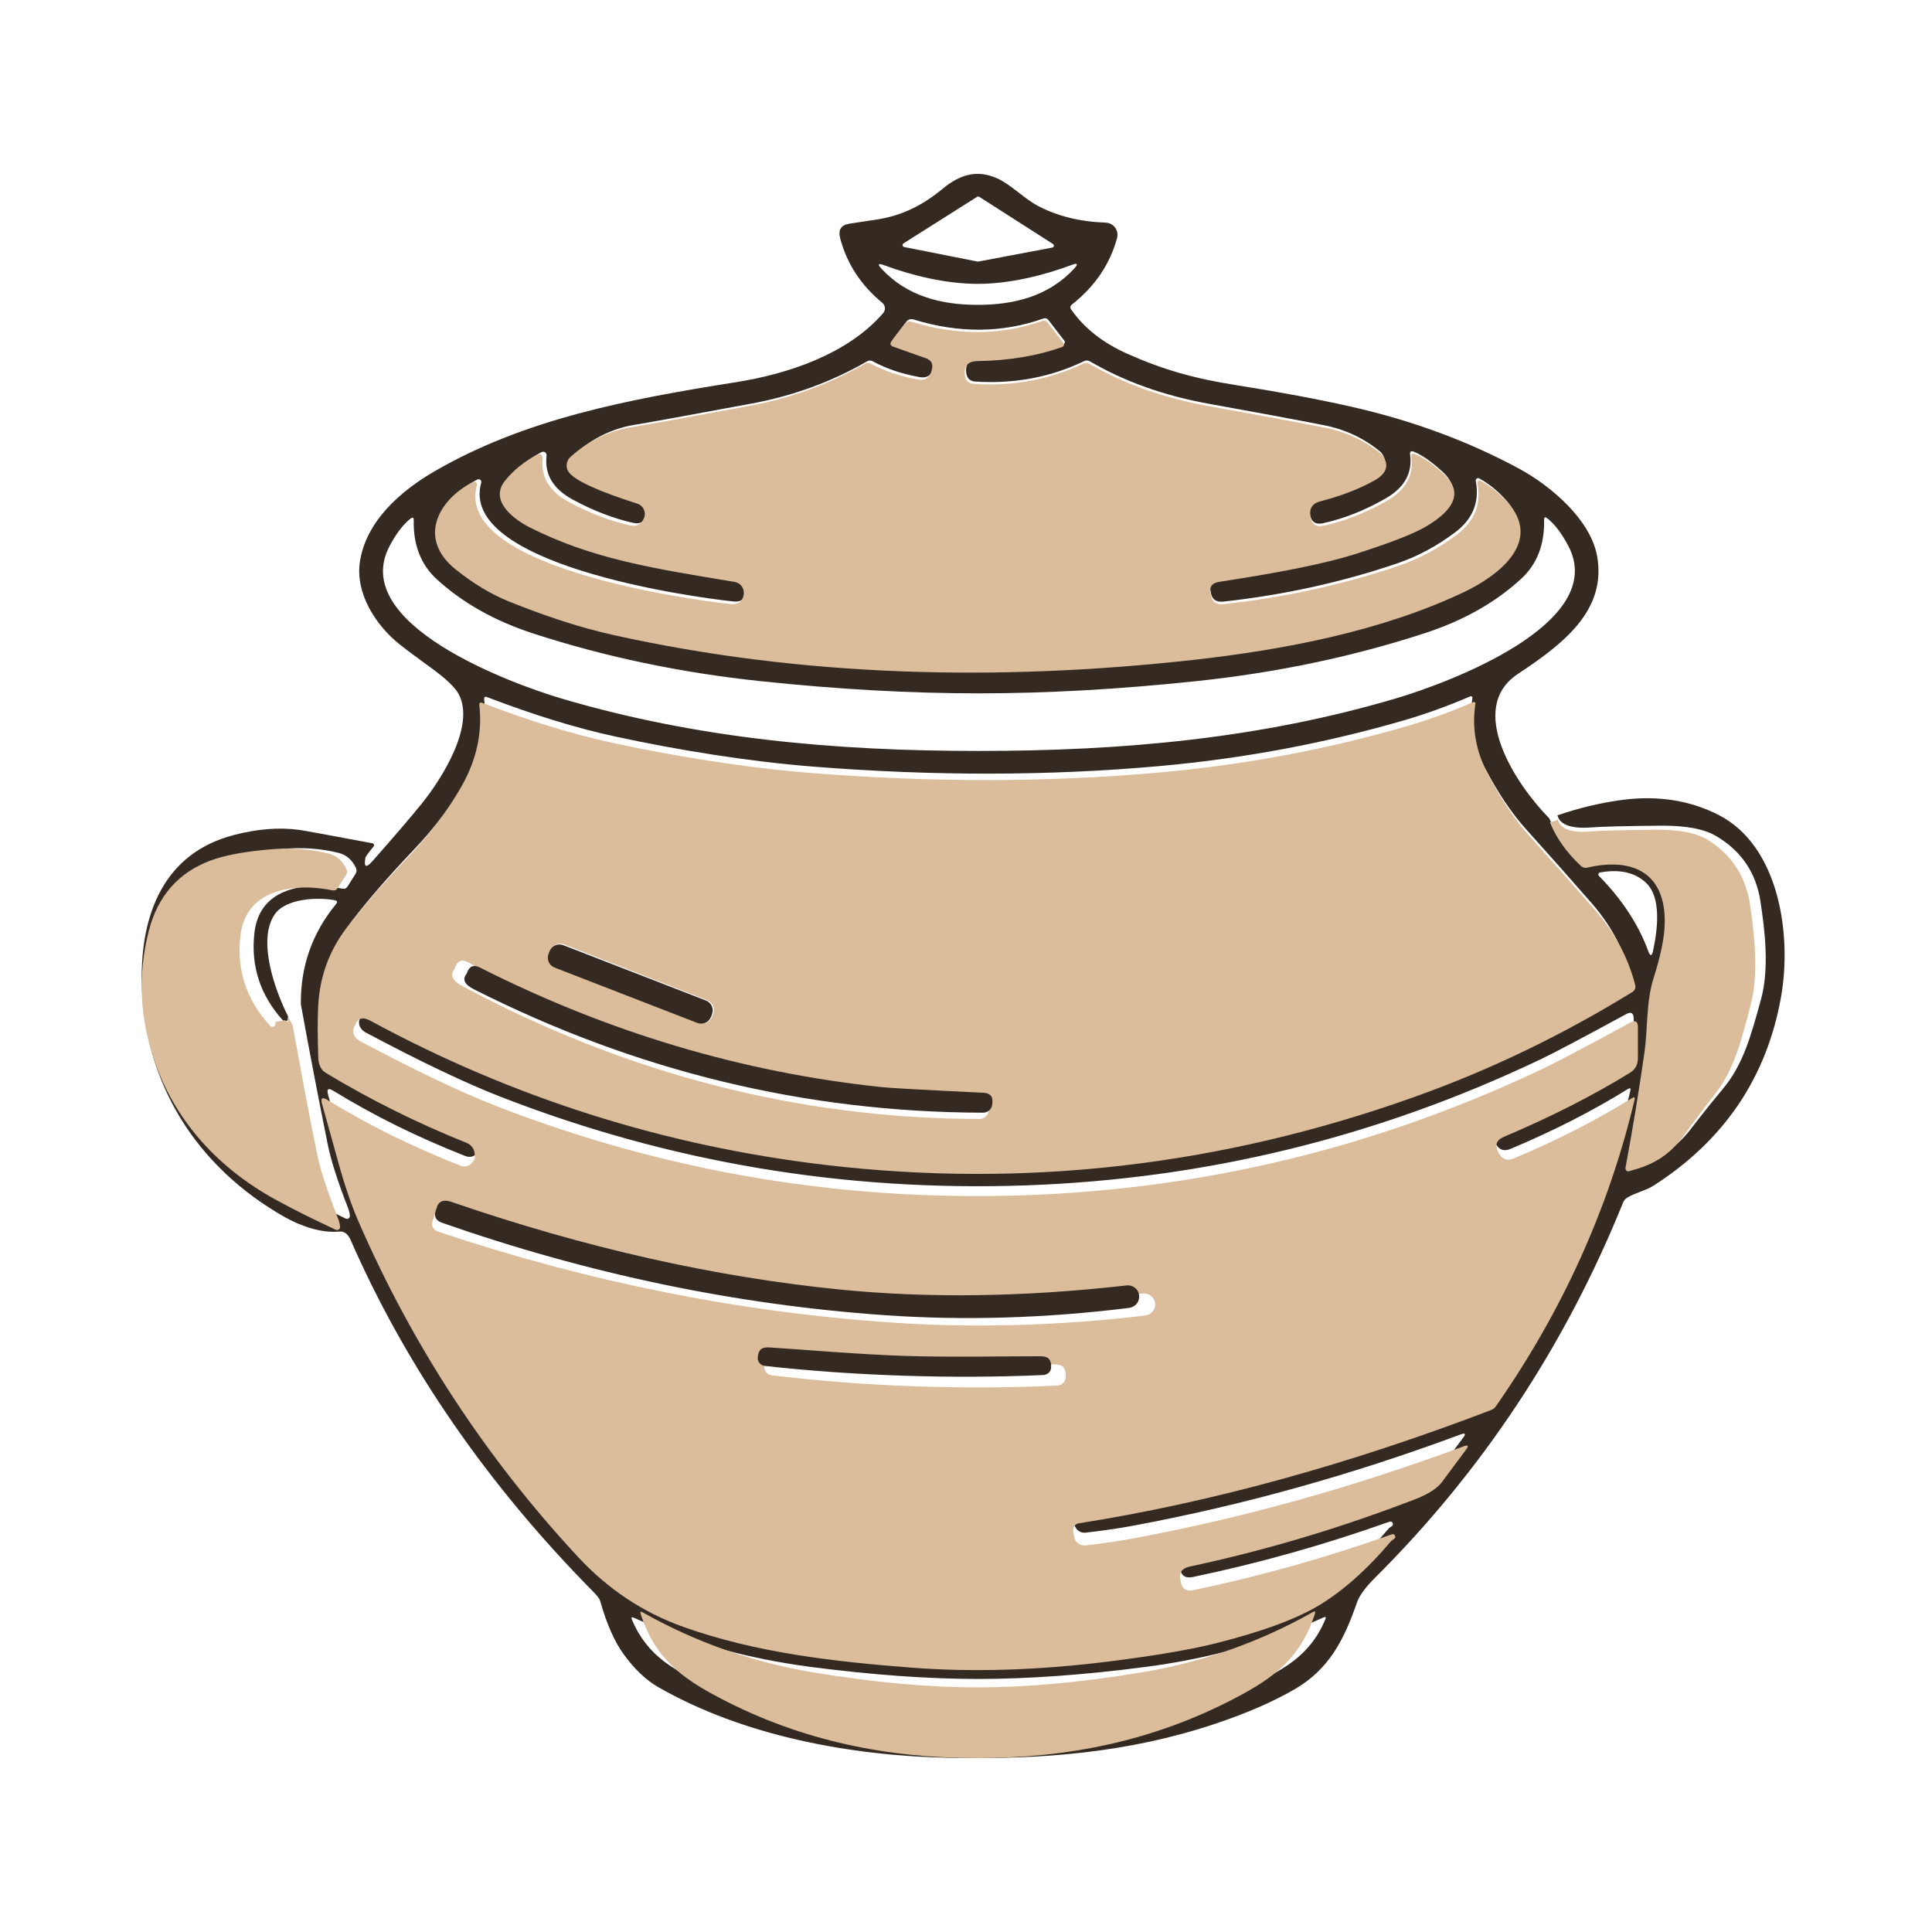 <svg width="300" height="300" viewBox="0 0 300 300" fill="none" xmlns="http://www.w3.org/2000/svg">
<path d="M240.563 127.067C241.648 129.546 243.344 131.79 245.652 133.802C245.79 133.921 245.952 134.007 246.127 134.053C246.303 134.1 246.486 134.104 246.662 134.068C253.723 132.49 259.666 134.551 259.352 142.922C259.28 145.013 258.662 147.783 257.499 151.234C256.312 154.774 256.577 159.122 256.057 162.484C255.174 168.321 254.135 174.283 252.938 180.37C252.923 180.445 252.927 180.523 252.949 180.596C252.972 180.669 253.012 180.736 253.067 180.789C253.122 180.842 253.189 180.88 253.263 180.9C253.336 180.92 253.414 180.921 253.488 180.903C257.214 179.976 259.96 178.674 262.51 175.361C264.36 172.956 266.007 170.895 267.452 169.179C270.688 165.344 271.894 160.798 273.414 155.316C274.787 150.386 274.042 144.431 273.356 139.935C272.676 135.504 270.391 132.135 266.501 129.828C264.618 128.717 261.764 128.178 257.94 128.211C252.344 128.264 248.771 128.352 247.221 128.477C244.031 128.727 242.236 128.103 241.838 126.604C245.231 125.447 248.565 124.652 251.84 124.218C257.371 123.482 262.379 124.257 266.864 126.545C276.317 131.376 278.288 145.269 276.533 154.951C274.291 167.355 267.727 177.057 256.841 184.058C255.576 184.886 253.968 185.172 252.644 185.99C252.37 186.163 252.158 186.419 252.036 186.72C243.04 208.971 230.181 228.415 213.458 245.052C212 246.504 211.084 247.763 210.712 248.828C208.721 254.566 206.426 259.171 201.043 262.297C197.695 264.242 193.596 266.027 188.745 267.651C175.34 272.147 161.846 273.251 147.44 272.955C132.113 272.65 115.422 269.563 102.174 261.952C100.297 260.874 98.526 259.187 96.859 256.893C95.427 254.935 94.201 252.157 93.181 248.562C93.09 248.246 92.743 247.786 92.141 247.181C75.667 230.498 63.098 212.28 54.436 192.528C54.024 191.594 53.442 191.164 52.69 191.236C49.876 191.502 46.698 190.388 44.217 188.988C30.527 181.238 22.261 168.174 22.006 152.398C21.839 141.995 25.428 132.48 36.323 129.661C39.977 128.707 43.354 128.441 46.453 128.862C47.166 128.96 50.958 129.654 57.829 130.942C57.881 130.951 57.93 130.974 57.971 131.007C58.012 131.041 58.043 131.085 58.062 131.135C58.081 131.185 58.087 131.239 58.078 131.292C58.07 131.344 58.048 131.394 58.015 131.435C57.198 132.428 56.773 133.016 56.74 133.2C56.479 134.666 56.841 134.84 57.829 133.723C61.163 129.956 63.716 126.979 65.487 124.79C68.655 120.865 73.823 112.642 71.224 107.781C70.669 106.736 69.247 105.382 66.958 103.719C64.461 101.905 62.787 100.653 61.938 99.962C58.329 97.034 55.142 92.114 55.887 87.213C56.848 80.893 62.261 76.19 67.576 73.124C81.541 65.068 97.3 62.041 114.265 59.349C122.336 58.077 131.622 55.001 137.134 48.622C137.232 48.509 137.307 48.378 137.354 48.237C137.401 48.095 137.419 47.945 137.407 47.796C137.395 47.647 137.353 47.502 137.285 47.369C137.216 47.236 137.121 47.119 137.006 47.024C133.659 44.263 131.472 40.898 130.446 36.928C130.132 35.692 130.599 34.962 131.848 34.739C132.521 34.627 133.891 34.42 135.957 34.118C140.017 33.526 143.224 31.919 146.43 29.267C149.039 27.107 151.726 26.299 154.834 27.689C156.962 28.645 159.032 30.854 161.258 32.017C164.258 33.582 167.74 34.433 171.702 34.571C171.987 34.582 172.266 34.657 172.518 34.791C172.77 34.925 172.989 35.115 173.158 35.345C173.327 35.576 173.441 35.841 173.493 36.122C173.545 36.403 173.532 36.692 173.457 36.967C172.352 41.029 170.018 44.467 166.455 47.281C166.167 47.511 166.131 47.777 166.347 48.079C168.361 50.965 171.277 53.256 175.095 54.952C180.675 57.426 185.372 58.767 192.06 59.822C198.748 60.881 204.658 61.988 209.79 63.145C219.204 65.268 227.87 68.46 235.787 72.719C240.778 75.401 247.006 80.686 248.006 86.395C249.496 94.855 242.632 100.051 235.699 104.646C227.599 110.01 235.395 121.832 240.563 127.067ZM151.794 40.615C151.833 40.623 151.873 40.623 151.912 40.615L163.395 38.446C163.456 38.436 163.513 38.407 163.557 38.363C163.601 38.32 163.631 38.264 163.643 38.203C163.655 38.142 163.648 38.078 163.623 38.021C163.598 37.965 163.556 37.917 163.503 37.884L152.069 30.568C152.02 30.534 151.963 30.515 151.904 30.513C151.844 30.511 151.786 30.527 151.736 30.558L140.291 37.795C140.239 37.828 140.197 37.876 140.172 37.933C140.147 37.99 140.14 38.053 140.152 38.114C140.163 38.175 140.193 38.231 140.238 38.275C140.282 38.318 140.338 38.347 140.399 38.357L151.794 40.615ZM151.853 47.34C157.59 47.33 162.866 45.95 166.779 41.729C167.478 40.98 167.347 40.786 166.386 41.148C161.915 42.814 156.688 44.076 151.853 44.076C147.009 44.086 141.782 42.844 137.3 41.187C136.339 40.826 136.212 41.02 136.918 41.769C140.841 45.979 146.116 47.34 151.853 47.34ZM187.99 91.857C187.729 90.766 188.167 90.132 189.304 89.954C198.934 88.482 205.913 87.052 210.241 85.665C215.602 83.956 219.243 82.537 221.165 81.406C224.264 79.592 227.687 76.644 224 73.252C222.247 71.654 220.754 70.616 219.518 70.136C219.087 69.972 218.9 70.116 218.959 70.57C219.351 73.436 218.099 75.704 215.203 77.373C211.947 79.247 208.692 80.538 205.436 81.248C204.266 81.504 203.586 81.025 203.396 79.809C203.39 79.789 203.383 79.766 203.377 79.74C203.2 78.537 203.713 77.778 204.916 77.462C208.139 76.627 210.928 75.546 213.281 74.218C215.079 73.206 215.54 71.98 214.664 70.54C214.567 70.377 214.441 70.23 214.291 70.106C211.781 68.042 208.904 66.688 205.661 66.044C201.719 65.262 195.727 64.144 187.686 62.692C180.802 61.456 174.66 59.267 169.26 56.125C168.952 55.947 168.639 55.934 168.318 56.086C163.141 58.577 157.515 59.632 151.441 59.251C150.474 59.191 149.997 58.58 150.01 57.417V57.348C150.082 56.263 150.735 55.714 151.971 55.701C156.809 55.635 161.176 54.906 165.072 53.512C165.132 53.49 165.187 53.455 165.231 53.408C165.275 53.362 165.307 53.306 165.325 53.246C165.343 53.185 165.347 53.121 165.335 53.059C165.324 52.998 165.298 52.94 165.259 52.891L162.797 49.696C162.595 49.433 162.336 49.355 162.023 49.46C155.629 51.721 148.915 51.773 141.88 49.617C141.403 49.473 141.011 49.601 140.703 50.002L138.752 52.566C138.418 52.999 138.51 53.305 139.026 53.483L144.018 55.257C144.861 55.553 145.172 56.135 144.949 57.002C144.917 57.127 144.894 57.213 144.881 57.259C144.606 58.33 143.894 58.761 142.743 58.55C140.023 58.057 137.624 57.246 135.545 56.115C135.231 55.944 134.921 55.947 134.613 56.125C129.115 59.287 123.169 61.462 116.775 62.652C106.773 64.513 100.745 65.607 98.692 65.936C95.162 66.494 91.981 68.042 89.15 70.58C88.817 70.882 88.61 71.3 88.571 71.749C88.533 72.198 88.667 72.644 88.945 72.995C89.971 74.29 93.478 75.897 99.467 77.817C99.681 77.884 99.879 77.994 100.05 78.139C100.22 78.284 100.36 78.462 100.461 78.662C100.562 78.861 100.621 79.079 100.636 79.301C100.65 79.524 100.62 79.747 100.546 79.957L100.526 80.025C100.101 81.031 99.379 81.422 98.359 81.199C95.273 80.515 92.128 79.306 88.925 77.57C85.878 75.921 84.528 73.646 84.875 70.747C84.885 70.65 84.869 70.551 84.829 70.461C84.788 70.371 84.725 70.295 84.645 70.239C84.566 70.183 84.473 70.151 84.377 70.145C84.281 70.139 84.185 70.159 84.1 70.205C82.034 71.27 80.348 72.631 79.04 74.287C76.598 77.373 80.374 80.242 82.904 81.524C92.534 86.375 101.546 87.815 114.491 89.964C114.712 90 114.925 90.08 115.116 90.199C115.307 90.318 115.473 90.474 115.604 90.658C115.735 90.842 115.829 91.051 115.881 91.272C115.932 91.493 115.939 91.722 115.903 91.946L115.893 92.005C115.69 93.05 115.02 93.514 113.883 93.396C106.734 92.646 71.126 87.549 74.725 74.948C74.746 74.869 74.744 74.787 74.72 74.71C74.696 74.632 74.65 74.564 74.588 74.512C74.526 74.46 74.451 74.427 74.371 74.417C74.291 74.407 74.21 74.42 74.137 74.455C68.684 77.225 65.556 83.26 71.381 87.983C74.107 90.191 76.853 91.858 79.619 92.981C84.806 95.082 90.161 96.945 95.75 98.197C125.003 104.725 155.227 105.425 185.333 102.063C199.13 100.515 214.311 97.645 227.098 91.542C232.168 89.126 239.543 83.743 233.639 77.413C232.397 76.085 231.08 75.043 229.687 74.287C229.627 74.254 229.557 74.238 229.488 74.243C229.419 74.248 229.353 74.272 229.297 74.314C229.241 74.355 229.199 74.412 229.174 74.477C229.149 74.542 229.144 74.613 229.158 74.681C229.772 77.915 228.723 80.561 226.01 82.619C223.146 84.788 220.113 86.415 216.909 87.499C208.332 90.411 199.366 92.383 190.01 93.415C188.833 93.547 188.167 93.064 188.01 91.966C188.003 91.92 187.997 91.884 187.99 91.857ZM152.01 116.606C174.506 116.606 195.845 114.654 216.88 108.412C224.5 106.154 249.997 96.856 243.495 84.699C242.455 82.753 241.377 81.347 240.259 80.479C239.919 80.216 239.755 80.302 239.768 80.735C239.847 84.568 238.664 87.611 236.218 89.866C232.217 93.553 227.229 96.37 221.254 98.316C210.094 101.957 198.316 104.435 185.921 105.75C173.931 107.025 162.627 107.663 152.01 107.663C141.393 107.67 130.089 107.038 118.099 105.77C105.704 104.462 93.926 101.99 82.766 98.355C76.791 96.409 71.8 93.596 67.792 89.915C65.347 87.66 64.164 84.617 64.242 80.785C64.255 80.351 64.092 80.265 63.752 80.528C62.634 81.396 61.555 82.803 60.516 84.748C54.024 96.906 79.521 106.194 87.14 108.452C108.185 114.673 129.524 116.616 152.01 116.606ZM167.534 234.59C187.853 231.382 209.025 225.568 231.05 217.148C231.358 217.03 231.606 216.836 231.796 216.566C242.04 201.895 249.163 186.158 253.164 169.357C253.249 168.975 253.128 168.887 252.801 169.09C247.29 172.509 241.216 175.608 234.581 178.388C233.509 178.842 232.708 178.536 232.178 177.471C232.172 177.465 232.159 177.439 232.139 177.393C231.596 176.328 231.89 175.555 233.022 175.075C240.219 172.032 246.682 168.752 252.409 165.235C253.252 164.722 253.674 163.97 253.674 162.977V158.176C253.674 157.288 253.285 157.055 252.507 157.475C245.656 161.203 241.203 163.552 239.151 164.525C213.837 176.574 187.196 183.088 159.228 184.068C131.063 185.047 103.955 180.482 77.903 170.372C72.352 168.216 65.301 164.861 56.75 160.305C56.529 160.187 56.332 160.028 56.171 159.841C56.011 159.653 55.891 159.44 55.82 159.217C55.749 158.994 55.729 158.766 55.761 158.549C55.793 158.332 55.876 158.13 56.005 157.959C56.024 157.932 56.041 157.906 56.054 157.88C56.446 156.789 57.217 156.555 58.368 157.18C80.321 169.071 103.716 176.479 128.553 179.404C159.313 183.019 189.54 179.529 219.234 168.933C230.884 164.778 242.083 159.388 252.831 152.762C253.007 152.655 253.143 152.493 253.221 152.302C253.299 152.11 253.313 151.898 253.262 151.698C252.177 147.484 250.134 143.658 247.133 140.221C244.381 137.059 240.962 133.204 236.875 128.655C234.705 126.242 232.613 123.123 230.599 119.298C228.723 115.742 228.069 112.103 228.638 108.383C228.646 108.34 228.642 108.295 228.626 108.255C228.611 108.214 228.584 108.178 228.55 108.152C228.515 108.125 228.474 108.109 228.431 108.104C228.387 108.1 228.344 108.107 228.305 108.126C224.853 109.619 221.407 110.864 217.969 111.863C205.756 115.413 193.129 117.776 180.086 118.953C162.872 120.497 144.904 120.524 126.18 119.031C116.069 118.223 105.135 116.448 95.554 114.368C89.546 113.073 82.914 111.035 75.657 108.255C75.304 108.117 75.147 108.238 75.186 108.619C75.65 112.866 74.748 117 72.48 121.023C70.355 124.777 67.576 128.458 64.144 132.066C60.424 135.977 57.302 139.566 54.779 142.833C52.072 146.337 50.598 150.363 50.356 154.912C50.252 156.877 50.255 159.526 50.366 162.859C50.405 163.99 50.788 164.775 51.513 165.216C58.423 169.376 65.628 172.959 73.127 175.963C74.003 176.311 74.454 176.959 74.48 177.905C74.487 178.241 74.47 178.444 74.431 178.517C73.882 179.529 73.153 179.858 72.244 179.503C64.811 176.577 57.989 173.205 51.778 169.386C50.967 168.887 50.693 169.097 50.954 170.017C52.484 175.499 53.334 178.553 53.504 179.177C54.458 182.641 55.485 185.635 56.583 188.16C64.919 207.288 76.183 224.487 90.376 239.757C95.012 244.739 100.408 248.328 106.567 250.524C117.795 254.537 129.867 255.898 141.635 256.805C151.154 257.547 161.379 257.229 172.31 255.848C179.357 254.961 184.81 254.031 188.667 253.058C195.616 251.309 200.837 249.406 204.328 247.349C208.12 245.107 211.885 241.778 215.625 237.361C215.703 237.262 215.831 237.164 216.007 237.065C216.295 236.901 216.364 236.687 216.213 236.424C216.171 236.354 216.105 236.302 216.029 236.275C215.952 236.248 215.868 236.248 215.792 236.276C205.704 239.865 195.518 242.731 185.235 244.874C184.058 245.124 183.388 244.664 183.224 243.494C183.218 243.441 183.211 243.405 183.205 243.385C182.923 242.222 183.404 241.509 184.646 241.246C195.806 238.866 206.838 235.616 217.743 231.494C219.459 230.853 222.46 229.887 223.745 227.885C223.816 227.774 224.97 226.222 227.206 223.231C227.651 222.646 227.527 222.479 226.834 222.729C209.914 229.013 192.995 233.732 176.075 236.888C173.826 237.308 171.322 237.676 168.563 237.992C168.167 238.036 167.768 237.929 167.447 237.691C167.127 237.453 166.909 237.103 166.838 236.71L166.671 235.823C166.644 235.684 166.645 235.542 166.675 235.405C166.704 235.267 166.761 235.137 166.841 235.022C166.922 234.906 167.025 234.809 167.144 234.735C167.263 234.661 167.395 234.611 167.534 234.59ZM46.718 155.947C46.646 150.09 48.463 144.907 52.17 140.398C52.445 140.063 52.37 139.856 51.945 139.777C49.385 139.304 44.384 139.461 42.648 141.995C39.922 146.008 42.687 153.768 44.747 157.85C44.701 158.212 44.655 158.415 44.609 158.461C44.563 158.507 44.508 158.542 44.447 158.566C44.387 158.589 44.323 158.601 44.259 158.599C44.195 158.597 44.132 158.582 44.074 158.555C44.017 158.528 43.965 158.49 43.923 158.442C40.406 154.537 38.931 150.025 39.5 144.904C39.892 141.381 41.788 139.113 45.188 138.101C47.496 137.417 50.16 137.381 53.18 137.992C53.514 138.065 53.775 137.953 53.965 137.657L55.22 135.675C55.304 135.539 55.353 135.384 55.361 135.225C55.37 135.067 55.338 134.909 55.269 134.768C54.681 133.526 53.801 132.753 52.631 132.451C49.898 131.748 46.927 131.541 43.717 131.83C40.004 132.165 37.121 132.72 35.068 133.496C30.282 135.31 27.223 138.847 25.889 144.105C24.183 150.843 24.539 157.6 26.958 164.377C30.076 173.084 36.343 179.986 44.678 184.64C47.247 186.073 50.248 187.598 53.681 189.215C53.752 189.25 53.831 189.265 53.911 189.259C53.99 189.253 54.066 189.227 54.132 189.182C54.198 189.137 54.251 189.075 54.285 189.003C54.319 188.931 54.334 188.851 54.328 188.771C54.301 188.39 54.197 187.966 54.014 187.499C52.425 183.404 51.392 180.176 50.915 177.817C49.444 170.533 48.045 163.244 46.718 155.947ZM255.949 147.704C256.25 148.532 256.495 148.513 256.685 147.645C257.381 144.391 258.038 139.353 255.576 137.065C253.864 135.461 251.487 134.932 248.447 135.478C248.391 135.488 248.339 135.514 248.296 135.552C248.253 135.59 248.221 135.639 248.204 135.694C248.187 135.748 248.185 135.807 248.198 135.863C248.212 135.918 248.24 135.97 248.28 136.01C251.876 139.665 254.432 143.563 255.949 147.704ZM151.961 269.662C166.102 269.652 179.87 267.572 193.158 262.03C199.111 259.546 203.435 257.13 205.809 251.421C205.939 251.099 205.844 251.01 205.524 251.155C196.993 254.981 187.833 257.534 178.046 258.816C168.469 260.072 159.774 260.703 151.961 260.709C144.149 260.709 135.454 260.085 125.876 258.836C116.089 257.561 106.93 255.013 98.398 251.194C98.078 251.05 97.983 251.138 98.114 251.461C100.487 257.169 104.812 259.585 110.764 262.06C124.062 267.591 137.83 269.662 151.961 269.662Z" fill="#342A22"/>
<path d="M187.995 92.254C188.001 92.28 188.008 92.316 188.014 92.362C188.172 93.461 188.843 93.944 190.027 93.813C199.437 92.78 208.456 90.806 217.084 87.892C220.306 86.807 223.358 85.178 226.238 83.008C228.967 80.949 230.023 78.301 229.404 75.064C229.39 74.996 229.396 74.925 229.421 74.86C229.445 74.795 229.488 74.738 229.544 74.696C229.6 74.655 229.667 74.63 229.737 74.626C229.806 74.621 229.876 74.636 229.937 74.67C231.338 75.426 232.663 76.469 233.912 77.798C239.851 84.133 232.433 89.52 227.333 91.938C214.47 98.046 199.2 100.917 185.321 102.467C155.038 105.831 124.637 105.131 95.212 98.599C89.59 97.345 84.204 95.48 78.986 93.379C76.204 92.254 73.442 90.586 70.7 88.376C64.841 83.649 67.987 77.61 73.472 74.837C73.545 74.802 73.626 74.789 73.707 74.799C73.787 74.81 73.863 74.843 73.925 74.894C73.988 74.946 74.034 75.015 74.058 75.092C74.083 75.17 74.085 75.252 74.064 75.331C70.443 87.942 106.26 93.043 113.451 93.793C114.595 93.911 115.269 93.448 115.473 92.402L115.483 92.342C115.52 92.118 115.512 91.889 115.461 91.668C115.409 91.446 115.315 91.237 115.183 91.053C115.051 90.869 114.884 90.713 114.692 90.594C114.5 90.475 114.286 90.395 114.063 90.359C101.042 88.208 91.977 86.767 82.29 81.912C79.745 80.63 75.948 77.758 78.404 74.67C79.719 73.012 81.416 71.65 83.494 70.584C83.579 70.539 83.675 70.518 83.772 70.524C83.869 70.53 83.962 70.563 84.042 70.618C84.122 70.674 84.186 70.751 84.227 70.841C84.267 70.93 84.283 71.029 84.273 71.127C83.924 74.028 85.282 76.304 88.347 77.956C91.569 79.692 94.732 80.903 97.836 81.587C98.862 81.81 99.589 81.419 100.016 80.412L100.036 80.343C100.11 80.133 100.141 79.91 100.126 79.688C100.112 79.465 100.052 79.248 99.951 79.048C99.85 78.848 99.709 78.67 99.537 78.525C99.365 78.379 99.166 78.27 98.951 78.202C92.927 76.281 89.399 74.673 88.367 73.377C88.087 73.025 87.953 72.579 87.991 72.13C88.03 71.68 88.238 71.262 88.574 70.959C91.421 68.42 94.621 66.871 98.172 66.312C100.236 65.983 106.3 64.888 116.361 63.026C122.793 61.835 128.773 59.658 134.304 56.493C134.613 56.316 134.925 56.312 135.241 56.484C137.332 57.615 139.746 58.428 142.481 58.921C143.639 59.131 144.356 58.7 144.632 57.628C144.645 57.582 144.668 57.497 144.701 57.372C144.924 56.503 144.612 55.921 143.764 55.625L138.743 53.849C138.223 53.671 138.131 53.365 138.467 52.931L140.43 50.366C140.739 49.964 141.133 49.836 141.613 49.981C148.689 52.139 155.443 52.086 161.874 49.823C162.19 49.718 162.45 49.797 162.654 50.06L165.13 53.257C165.169 53.306 165.195 53.364 165.207 53.425C165.218 53.487 165.215 53.551 165.196 53.612C165.178 53.673 165.145 53.728 165.101 53.775C165.057 53.821 165.002 53.857 164.942 53.879C161.023 55.273 156.63 56.003 151.764 56.069C150.521 56.082 149.863 56.632 149.791 57.717V57.786C149.778 58.95 150.258 59.562 151.231 59.621C157.34 60.003 162.999 58.947 168.207 56.454C168.529 56.303 168.845 56.316 169.154 56.493C174.586 59.638 180.764 61.828 187.689 63.065C195.777 64.519 201.804 65.637 205.77 66.42C209.032 67.065 211.925 68.42 214.45 70.486C214.601 70.61 214.727 70.757 214.825 70.92C215.706 72.361 215.243 73.587 213.434 74.6C211.067 75.929 208.262 77.011 205.02 77.847C203.81 78.163 203.294 78.922 203.472 80.126C203.478 80.153 203.485 80.176 203.491 80.195C203.682 81.412 204.366 81.893 205.543 81.636C208.818 80.926 212.093 79.633 215.368 77.758C218.281 76.087 219.54 73.818 219.146 70.95C219.086 70.496 219.274 70.351 219.708 70.515C220.951 70.996 222.453 72.035 224.216 73.633C227.925 77.028 224.482 79.978 221.365 81.794C219.432 82.925 215.769 84.346 210.376 86.057C206.023 87.445 199.003 88.876 189.316 90.349C188.172 90.527 187.732 91.162 187.995 92.254Z" fill="#DBBC9B"/>
<path d="M167.513 236.541C167.373 236.562 167.24 236.612 167.12 236.687C167 236.761 166.896 236.86 166.815 236.976C166.734 237.092 166.677 237.223 166.647 237.362C166.618 237.501 166.616 237.644 166.643 237.784L166.811 238.678C166.883 239.074 167.103 239.428 167.426 239.667C167.749 239.907 168.151 240.016 168.551 239.971C171.331 239.653 173.855 239.281 176.122 238.857C193.175 235.676 210.228 230.917 227.281 224.58C227.979 224.329 228.105 224.498 227.657 225.087C225.403 228.103 224.24 229.667 224.168 229.78C222.873 231.798 219.848 232.773 218.119 233.419C207.128 237.575 196.008 240.852 184.76 243.252C183.508 243.517 183.024 244.236 183.307 245.409C183.314 245.429 183.321 245.465 183.327 245.518C183.492 246.698 184.167 247.162 185.353 246.91C195.718 244.75 205.984 241.86 216.152 238.241C216.229 238.213 216.313 238.212 216.391 238.239C216.468 238.266 216.534 238.32 216.577 238.39C216.728 238.655 216.659 238.871 216.369 239.036C216.191 239.136 216.063 239.235 215.984 239.334C212.215 243.789 208.419 247.146 204.597 249.406C201.079 251.48 195.817 253.399 188.813 255.162C184.925 256.143 179.43 257.081 172.326 257.976C161.309 259.368 151.003 259.689 141.409 258.94C129.549 258.026 117.382 256.654 106.065 252.607C99.858 250.393 94.418 246.774 89.746 241.75C75.441 226.353 64.088 209.011 55.686 189.723C54.579 187.178 53.545 184.159 52.583 180.666C52.411 180.037 51.555 176.958 50.013 171.43C49.749 170.502 50.026 170.29 50.843 170.794C57.103 174.645 63.979 178.045 71.471 180.994C72.387 181.352 73.121 181.021 73.675 180C73.715 179.927 73.731 179.722 73.724 179.384C73.698 178.429 73.243 177.776 72.36 177.425C64.802 174.396 57.541 170.784 50.576 166.588C49.845 166.144 49.459 165.352 49.42 164.212C49.308 160.852 49.304 158.181 49.41 156.199C49.654 151.612 51.14 147.552 53.868 144.02C56.411 140.726 59.557 137.107 63.307 133.163C66.766 129.524 69.567 125.812 71.708 122.028C73.995 117.971 74.904 113.802 74.436 109.521C74.397 109.136 74.555 109.014 74.91 109.153C82.225 111.956 88.909 114.011 94.965 115.317C104.622 117.415 115.642 119.204 125.832 120.02C144.704 121.524 162.815 121.498 180.164 119.94C193.31 118.754 206.037 116.371 218.346 112.792C221.812 111.784 225.284 110.528 228.764 109.024C228.803 109.004 228.847 108.997 228.891 109.001C228.934 109.006 228.976 109.022 229.01 109.049C229.045 109.076 229.072 109.112 229.088 109.153C229.103 109.194 229.108 109.239 229.1 109.282C228.526 113.034 229.185 116.702 231.076 120.288C233.106 124.146 235.214 127.291 237.402 129.723C241.52 134.31 244.967 138.197 247.741 141.385C250.765 144.852 252.824 148.709 253.918 152.958C253.97 153.16 253.955 153.373 253.877 153.567C253.798 153.76 253.661 153.923 253.483 154.031C242.65 160.712 231.363 166.147 219.621 170.336C189.692 181.021 159.227 184.54 128.224 180.895C103.192 177.945 79.612 170.476 57.485 158.485C56.325 157.856 55.548 158.091 55.153 159.191C55.139 159.218 55.123 159.244 55.103 159.271C54.973 159.444 54.89 159.647 54.858 159.866C54.825 160.085 54.846 160.315 54.917 160.54C54.988 160.765 55.109 160.979 55.271 161.169C55.433 161.358 55.632 161.518 55.854 161.637C64.473 166.23 71.58 169.614 77.174 171.788C103.432 181.982 130.755 186.585 159.141 185.598C187.33 184.61 214.181 178.042 239.695 165.892C241.764 164.911 246.252 162.542 253.157 158.784C253.941 158.359 254.333 158.595 254.333 159.49V164.331C254.333 165.332 253.908 166.091 253.058 166.608C247.286 170.154 240.773 173.462 233.518 176.53C232.378 177.014 232.081 177.793 232.628 178.867C232.648 178.913 232.661 178.94 232.668 178.946C233.201 180.02 234.009 180.328 235.089 179.871C241.777 177.067 247.899 173.942 253.454 170.495C253.783 170.29 253.905 170.38 253.819 170.764C249.787 187.705 242.608 203.573 232.282 218.367C232.091 218.638 231.841 218.834 231.531 218.953C209.332 227.444 187.992 233.306 167.513 236.541ZM110.741 157.454C110.82 157.251 110.858 157.034 110.853 156.816C110.848 156.598 110.8 156.383 110.713 156.184C110.625 155.984 110.499 155.804 110.343 155.653C110.186 155.503 110.001 155.385 109.799 155.306L87.61 146.648C87.407 146.569 87.192 146.531 86.975 146.536C86.758 146.541 86.545 146.589 86.347 146.677C86.148 146.765 85.969 146.892 85.819 147.049C85.67 147.207 85.552 147.393 85.474 147.596L85.317 148.004C85.238 148.207 85.2 148.424 85.205 148.642C85.21 148.86 85.258 149.075 85.345 149.274C85.433 149.474 85.558 149.654 85.715 149.805C85.872 149.955 86.056 150.073 86.259 150.152L108.448 158.81C108.65 158.889 108.866 158.927 109.083 158.922C109.299 158.917 109.513 158.869 109.711 158.781C109.91 158.693 110.089 158.566 110.239 158.409C110.388 158.251 110.506 158.065 110.584 157.862L110.741 157.454ZM70.631 150.313C70.598 150.406 70.571 150.466 70.552 150.492C69.86 151.427 70.245 152.285 71.708 153.067C97.268 166.794 124.06 173.69 152.084 173.756C152.45 173.76 152.804 173.622 153.074 173.371C153.344 173.12 153.509 172.774 153.537 172.404C153.544 172.325 153.554 172.225 153.567 172.106C153.692 171.039 153.221 170.476 152.153 170.416C142.777 169.939 137.43 169.624 136.112 169.471C114.123 167.012 92.978 160.331 72.677 149.428C71.682 148.891 71 149.186 70.631 150.313ZM177.377 200.859C161.069 202.622 145.841 202.83 131.694 201.485C111.629 199.576 90.969 195.125 69.712 188.133C68.42 187.709 67.629 188.033 67.339 189.107C67.326 189.153 67.313 189.19 67.3 189.216C66.858 190.264 67.152 190.96 68.18 191.304C91.565 199.119 115.125 203.815 138.859 205.392C151.452 206.227 164.409 205.859 177.733 204.289C178.195 204.235 178.621 204.03 178.926 203.713C179.232 203.396 179.395 202.992 179.383 202.579C179.383 202.559 179.383 202.529 179.383 202.489C179.376 202.254 179.317 202.024 179.21 201.812C179.103 201.6 178.95 201.412 178.762 201.259C178.574 201.106 178.354 200.991 178.115 200.922C177.877 200.854 177.626 200.832 177.377 200.859ZM141.993 215.265C149.623 215.536 157.036 215.497 164.231 215.145C164.547 215.13 164.847 214.998 165.075 214.776C165.304 214.553 165.447 214.254 165.477 213.932C165.536 213.237 165.414 212.69 165.111 212.292C164.88 212 164.396 211.855 163.658 211.855C158.459 211.845 149.435 212.053 142.121 211.795C134.797 211.526 125.813 210.681 120.624 210.314C119.892 210.261 119.401 210.373 119.151 210.652C118.821 211.023 118.66 211.56 118.667 212.262C118.676 212.584 118.797 212.891 119.009 213.128C119.222 213.365 119.51 213.517 119.823 213.555C126.979 214.423 134.369 214.993 141.993 215.265Z" fill="#DBBC9B"/>
<path d="M241.876 127.222C242.254 128.731 243.956 129.359 246.982 129.108C248.452 128.982 251.84 128.893 257.148 128.84C260.775 128.807 263.482 129.349 265.268 130.467C268.957 132.79 271.124 136.181 271.769 140.64C272.42 145.165 273.127 151.16 271.825 156.122C270.383 161.64 269.239 166.215 266.17 170.076C264.799 171.802 263.237 173.877 261.482 176.298C259.064 179.633 256.46 180.943 252.925 181.876C252.855 181.894 252.782 181.893 252.712 181.873C252.642 181.853 252.578 181.814 252.526 181.761C252.474 181.707 252.436 181.641 252.415 181.567C252.393 181.493 252.39 181.415 252.404 181.34C253.539 175.213 254.525 169.212 255.362 163.337C255.855 159.953 255.604 155.576 256.729 152.013C257.833 148.54 258.419 145.751 258.487 143.647C258.785 135.221 253.148 133.147 246.452 134.735C246.284 134.772 246.111 134.767 245.944 134.72C245.778 134.674 245.624 134.587 245.494 134.467C243.305 132.442 241.696 130.183 240.667 127.689C241.398 127.517 241.801 127.361 241.876 127.222Z" fill="#DBBC9B"/>
<path d="M42.801 158.681L44.204 158.427C44.525 158.367 44.737 159.29 44.737 157.849L45.458 159.29C46.844 166.797 47.707 171.731 49.244 179.225C49.742 181.653 50.821 184.974 52.48 189.188C52.671 189.668 52.781 190.104 52.808 190.496C52.814 190.578 52.799 190.661 52.763 190.735C52.727 190.809 52.672 190.873 52.604 190.919C52.535 190.965 52.455 190.993 52.372 190.999C52.289 191.005 52.206 190.989 52.132 190.953C48.547 189.289 45.413 187.72 42.73 186.246C34.024 181.457 27.479 174.355 24.222 165.397C21.696 158.424 21.324 151.471 23.106 144.539C24.499 139.128 27.694 135.489 32.692 133.622C34.836 132.824 37.847 132.253 41.726 131.908C45.078 131.61 48.182 131.823 51.036 132.547C52.258 132.858 53.176 133.653 53.791 134.931C53.863 135.077 53.896 135.239 53.888 135.402C53.879 135.565 53.828 135.724 53.74 135.865L52.429 137.904C52.231 138.208 51.958 138.323 51.609 138.249C48.455 137.62 45.672 137.657 43.262 138.36C39.712 139.402 37.731 141.735 37.322 145.36C36.728 150.629 38.267 155.272 41.941 159.29C41.985 159.339 42.039 159.379 42.099 159.406C42.159 159.434 42.225 159.449 42.292 159.451C42.359 159.453 42.426 159.442 42.489 159.417C42.552 159.393 42.609 159.357 42.658 159.31C42.706 159.263 42.754 159.053 42.801 158.681Z" fill="#DBBC9B"/>
<path d="M109.622 155.362L87.469 146.769C86.62 146.44 85.666 146.861 85.337 147.71L85.18 148.115C84.85 148.963 85.271 149.918 86.12 150.247L108.273 158.839C109.121 159.169 110.076 158.747 110.405 157.899L110.562 157.494C110.891 156.646 110.47 155.691 109.622 155.362Z" fill="#342A22"/>
<path d="M72.517 151.06C72.88 150.017 73.55 149.743 74.529 150.241C94.498 160.341 115.295 166.53 136.923 168.808C138.219 168.949 143.479 169.241 152.701 169.683C153.751 169.738 154.215 170.26 154.092 171.249C154.079 171.359 154.069 171.451 154.063 171.525C154.035 171.868 153.873 172.188 153.607 172.421C153.342 172.653 152.994 172.781 152.633 172.778C125.069 172.716 98.717 166.328 73.576 153.612C72.138 152.887 71.758 152.092 72.439 151.226C72.458 151.202 72.484 151.146 72.517 151.06Z" fill="#342A22"/>
<path d="M174.935 199.602C175.177 199.574 175.422 199.597 175.654 199.667C175.886 199.737 176.1 199.854 176.283 200.01C176.467 200.166 176.615 200.358 176.719 200.573C176.823 200.789 176.881 201.024 176.888 201.264C176.888 201.304 176.888 201.335 176.888 201.355C176.9 201.776 176.741 202.189 176.443 202.512C176.146 202.834 175.731 203.044 175.281 203.098C162.308 204.7 149.69 205.075 137.429 204.223C114.318 202.615 91.377 197.828 68.606 189.861C67.605 189.51 67.32 188.801 67.749 187.733C67.762 187.706 67.775 187.669 67.788 187.621C68.07 186.527 68.84 186.196 70.098 186.628C90.796 193.757 110.914 198.294 130.451 200.24C144.227 201.612 159.055 201.399 174.935 199.602Z" fill="#342A22"/>
<path d="M140.486 210.546C147.601 210.775 156.381 210.59 161.439 210.599C162.157 210.599 162.628 210.728 162.852 210.986C163.147 211.339 163.266 211.823 163.208 212.44C163.179 212.724 163.04 212.99 162.818 213.187C162.595 213.384 162.304 213.501 161.997 213.514C154.996 213.826 147.784 213.861 140.361 213.62C132.944 213.379 125.754 212.874 118.792 212.105C118.488 212.071 118.207 211.937 118.001 211.727C117.794 211.517 117.676 211.245 117.667 210.96C117.661 210.337 117.818 209.862 118.138 209.533C118.382 209.286 118.859 209.186 119.571 209.233C124.619 209.559 133.36 210.308 140.486 210.546Z" fill="#342A22"/>
<path d="M151.833 262.021C159.426 262.013 167.877 261.239 177.185 259.7C186.697 258.128 195.599 254.996 203.89 250.305C204.202 250.127 204.294 250.236 204.167 250.631C201.86 257.632 197.657 260.594 191.872 263.641C178.958 270.437 165.577 272.988 151.833 273C138.099 273 124.718 270.461 111.794 263.678C106.009 260.643 101.806 257.68 99.5 250.679C99.373 250.284 99.465 250.176 99.776 250.353C108.068 255.036 116.97 258.16 126.481 259.724C135.79 261.255 144.24 262.021 151.833 262.021Z" fill="#DBBC9B"/>
</svg>
